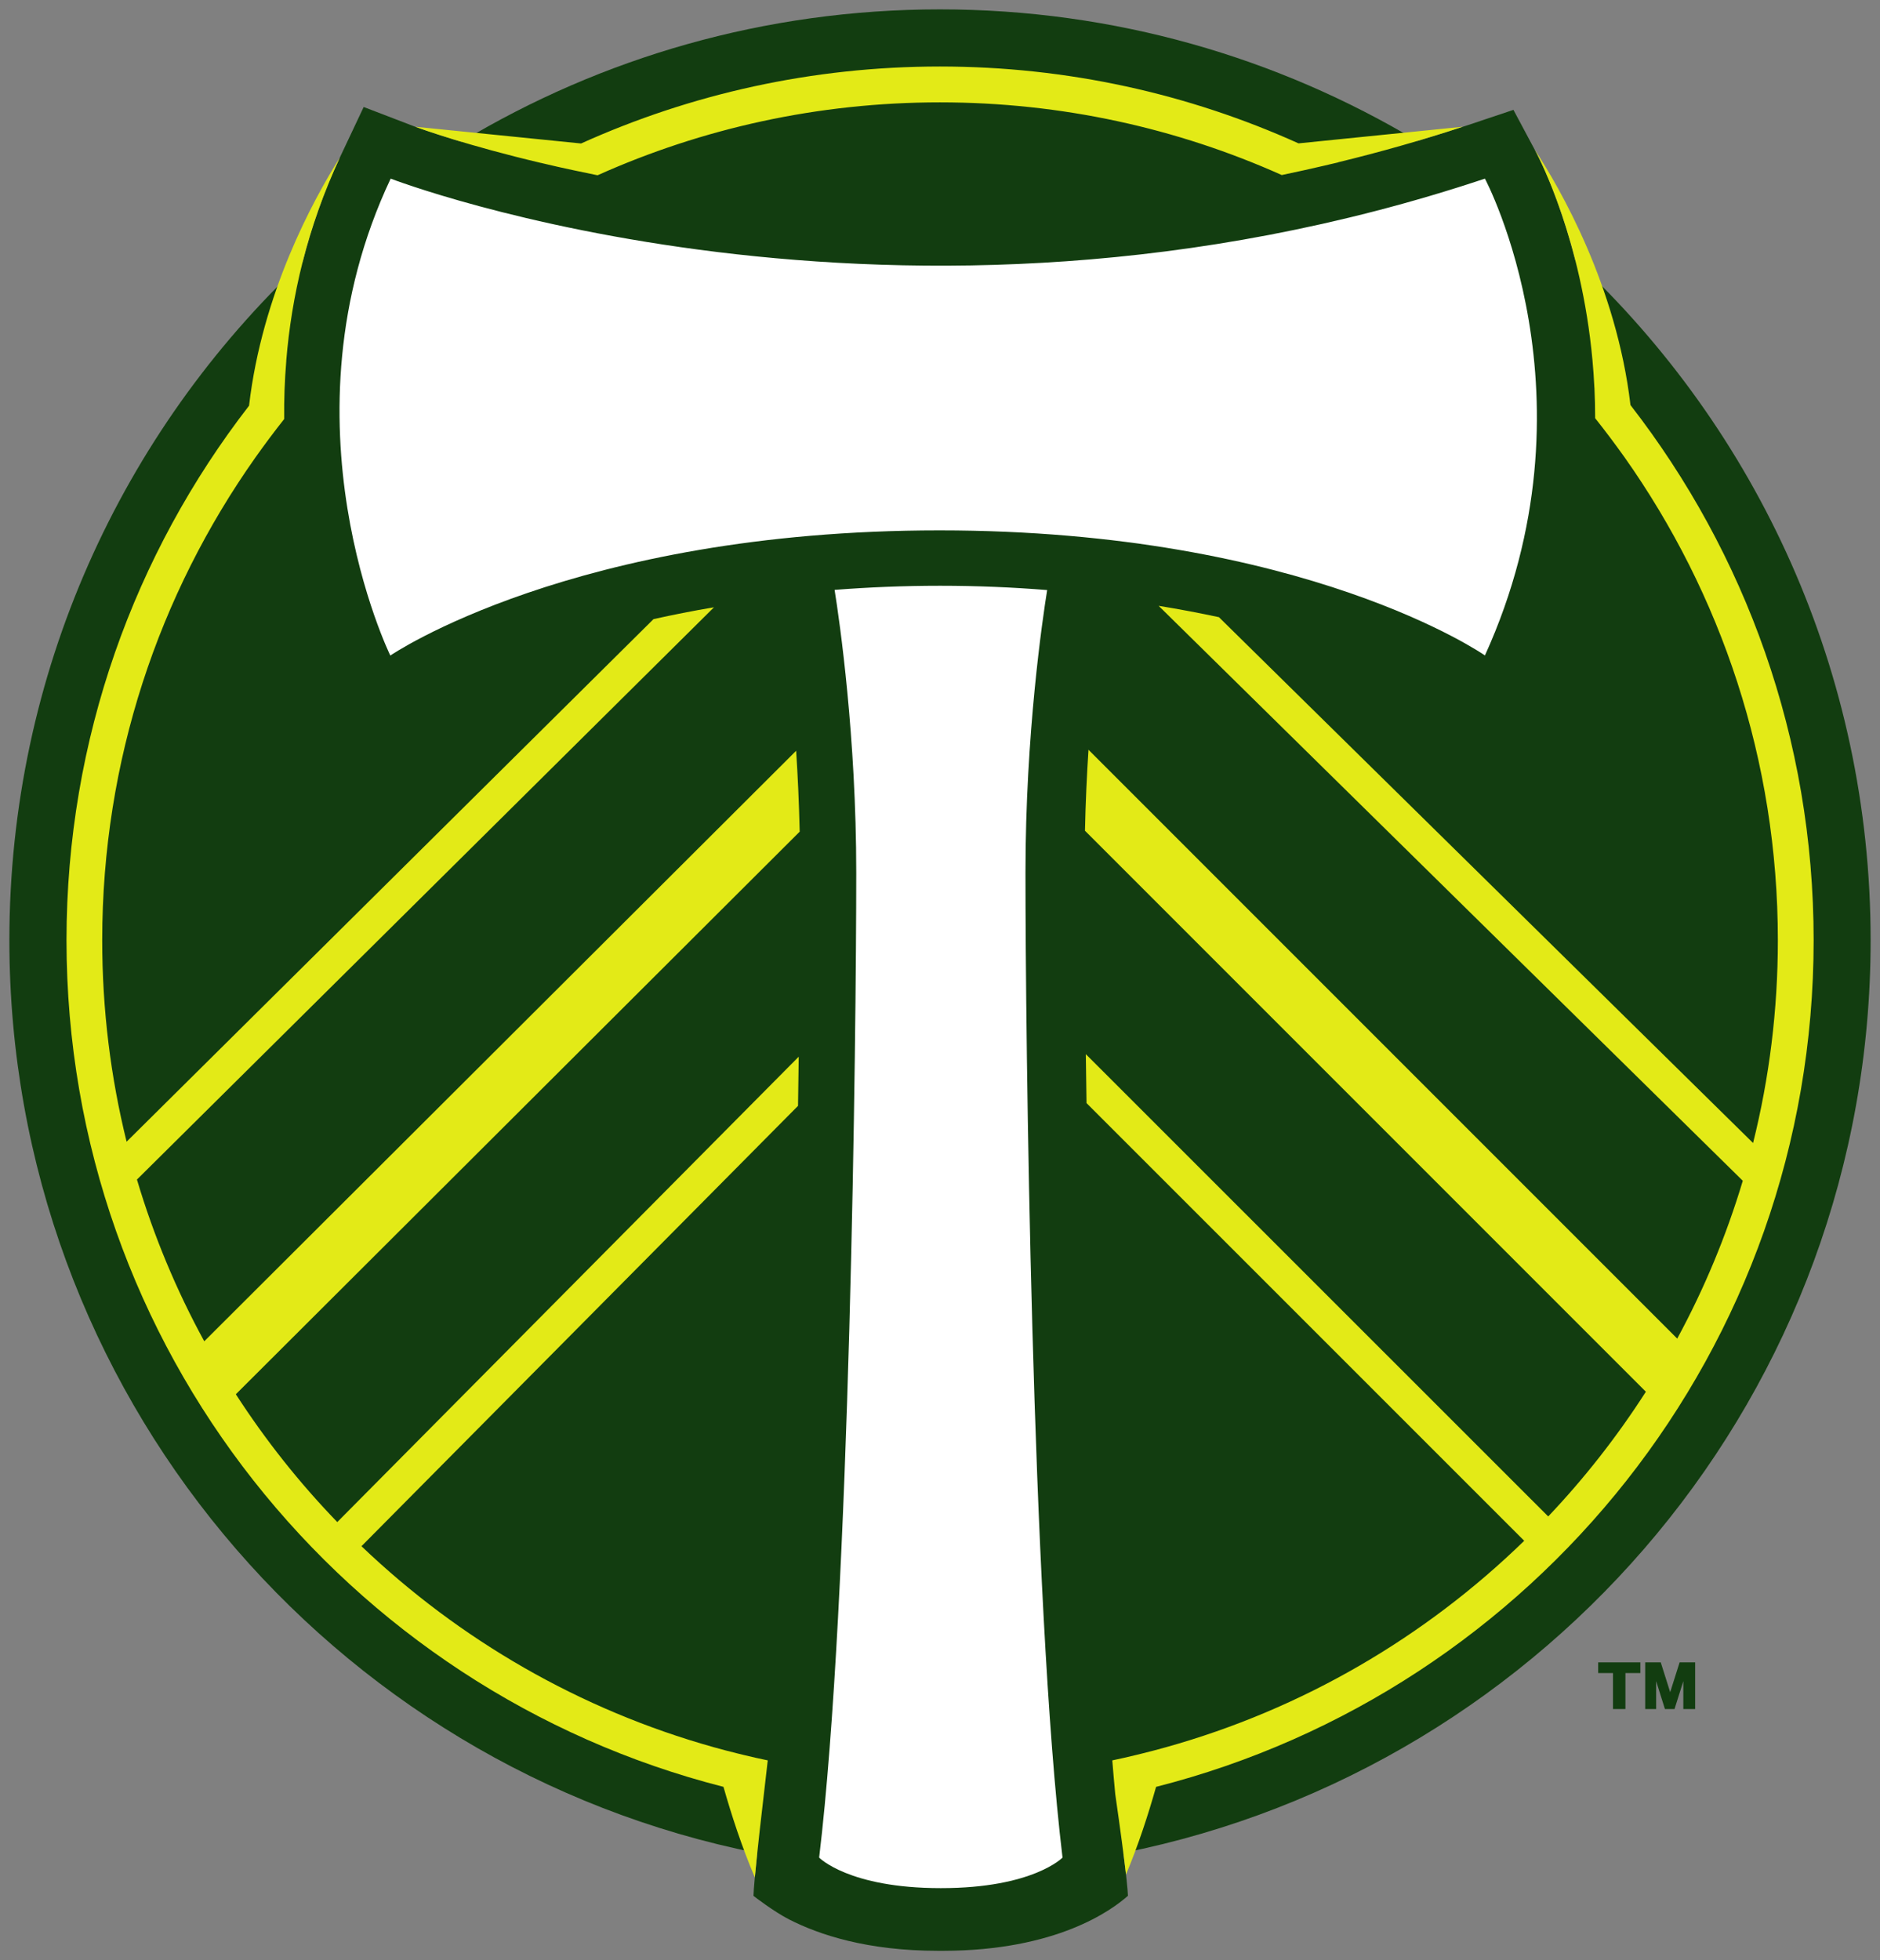 <?xml version="1.0" encoding="UTF-8" standalone="no"?>
<!-- Created with Inkscape (http://www.inkscape.org/) -->

<svg
   xmlns:dc="http://purl.org/dc/elements/1.1/"
   xmlns:cc="http://creativecommons.org/ns#"
   xmlns:rdf="http://www.w3.org/1999/02/22-rdf-syntax-ns#"
   xmlns:svg="http://www.w3.org/2000/svg"
   xmlns="http://www.w3.org/2000/svg"
   xmlns:sodipodi="http://sodipodi.sourceforge.net/DTD/sodipodi-0.dtd"
   xmlns:inkscape="http://www.inkscape.org/namespaces/inkscape"
   id="svg2"
   version="1.1"
   inkscape:version="0.48.5 r10040"
   width="401.3"
   height="418.355"
   xml:space="preserve"
   sodipodi:docname="Timbers_MLS_Identity_System.pdf"><rect width="100%" height="100%" fill="#808080" stroke="none"/><defs
     id="defs6"><clipPath
       clipPathUnits="userSpaceOnUse"
       id="clipPath16"><path
         d="m 0,1224 792,0 L 792,0 0,0 0,1224 z"
         id="path18"
         inkscape:connector-curvature="0" /></clipPath><clipPath
       clipPathUnits="userSpaceOnUse"
       id="clipPath60"><path
         d="m 0,1224 792,0 L 792,0 0,0 0,1224 z"
         id="path62"
         inkscape:connector-curvature="0" /></clipPath></defs><sodipodi:namedview
     pagecolor="#ffffff"
     bordercolor="#666666"
     borderopacity="1"
     objecttolerance="10"
     gridtolerance="10"
     guidetolerance="10"
     inkscape:pageopacity="0"
     inkscape:pageshadow="2"
     inkscape:window-width="1366"
     inkscape:window-height="705"
     id="namedview4"
     showgrid="false"
     fit-margin-top="2"
     fit-margin-left="2"
     fit-margin-right="2"
     fit-margin-bottom="2"
     inkscape:zoom="1.2501358"
     inkscape:cx="200.64996"
     inkscape:cy="209.17746"
     inkscape:window-x="-8"
     inkscape:window-y="-8"
     inkscape:window-maximized="1"
     inkscape:current-layer="g10" /><g
     id="g10"
     inkscape:groupmode="layer"
     inkscape:label="Timbers_MLS_Identity_System"
     transform="matrix(1.25,0,0,-1.25,-294.175,981.785)"><g
       id="g318"
       transform="matrix(2,0,0,2,510.784,499.769)"><path
         d="m 0,0 -1.264,0 0,0.912 3.602,0 0,-0.912 -1.275,0 0,-3.072 L 0,-3.072 0,0 z"
         style="fill:#123d10;fill-opacity:1;fill-rule:nonzero;stroke:none"
         id="path320"
         inkscape:connector-curvature="0" /></g><g
       id="g322"
       transform="matrix(2,0,0,2,519.653,493.625)"><path
         d="m 0,0 -0.749,2.381 0,-2.381 -0.935,0 0,3.984 1.328,0 0.804,-2.546 0.805,2.546 1.328,0 0,-3.984 -1.01,0 0,2.381 L 0.819,0 0,0 z"
         style="fill:#123d10;fill-opacity:1;fill-rule:nonzero;stroke:none"
         id="path324"
         inkscape:connector-curvature="0" /></g><g
       id="g326"
       transform="matrix(2,0,0,2,554.78,624.888)"><path
         d="m 0,0 c 0,22.916 -9.697,43.561 -25.217,58.065 -1.387,5.435 -3.139,8.819 -3.319,9.152 l -1.962,3.674 -3.94,-1.32 c -1.417,-0.468 -2.847,-0.911 -4.278,-1.337 -11.917,7.129 -25.853,11.236 -40.751,11.236 -14.944,0 -28.92,-4.132 -40.856,-11.307 -2.587,0.777 -4.021,1.316 -4.074,1.335 l -4.27,1.638 -1.95,-4.132 c -1.449,-3.072 -2.507,-6.124 -3.262,-9.101 C -149.291,43.406 -158.916,22.83 -158.92,0 c 0.009,-38.551 27.445,-70.671 63.857,-77.925 -0.187,-1.796 -0.305,-3.065 -0.323,-3.655 0.088,-0.076 1.757,-1.355 3.039,-2.011 2.566,-1.31 6.66,-2.681 12.741,-2.681 l 0.415,0 c 9.686,0.013 14.378,3.456 15.777,4.697 -0.022,0.579 -0.155,1.84 -0.394,3.663 C -27.415,-70.636 0,-38.528 0,0"
         style="fill:#123d10;fill-opacity:1;fill-rule:nonzero;stroke:none"
         id="path328"
         inkscape:connector-curvature="0" /></g><g
       id="g330"
       transform="matrix(2,0,0,2,454.292,755.56)"><path
         d="M 0,0 C 0.006,0.002 0.011,0.002 0.017,0.002 1.243,0.255 2.459,0.528 3.673,0.81 3.807,0.841 3.938,0.874 4.065,0.904 4.305,0.958 4.547,1.011 4.786,1.071 4.781,1.075 4.774,1.075 4.77,1.078 8.36,1.951 11.918,2.957 15.419,4.113 12.176,3.788 6.679,3.232 1.395,2.695 -7.951,6.91 -18.314,9.256 -29.223,9.256 c -10.923,0 -21.29,-2.353 -30.638,-6.571 -5.329,0.539 -10.889,1.098 -14.16,1.428 0.712,-0.262 4.544,-1.628 10.717,-3.085 l 0.015,0 c 0.071,-0.021 0.145,-0.035 0.214,-0.051 0.376,-0.088 0.76,-0.18 1.153,-0.268 0.119,-0.026 0.244,-0.054 0.369,-0.082 0.371,-0.079 0.747,-0.167 1.136,-0.247 0.104,-0.023 0.209,-0.047 0.318,-0.066 0.492,-0.107 0.994,-0.209 1.506,-0.314 l 0.003,0 c 0.046,-0.009 0.093,-0.019 0.14,-0.027 8.924,3.999 18.814,6.223 29.227,6.223 10.399,0 20.276,-2.215 29.187,-6.205 C -0.023,-0.004 -0.012,0 0,0 m -41.499,-49.16 -50.537,-50.413 c -2.373,4.347 -4.309,8.968 -5.747,13.808 l 49.269,48.854 c -1.824,-0.306 -3.543,-0.648 -5.165,-1.011 l -44.988,-44.612 c -1.361,5.508 -2.082,11.27 -2.082,17.198 0,15.351 4.845,29.555 13.072,41.202 0.795,1.121 1.613,2.218 2.466,3.295 l 0,0.074 c -0.017,1.581 0.04,3.219 0.179,4.899 0,0 -0.004,0 -0.004,-0.004 0.447,5.46 1.781,11.36 4.584,17.359 -2.306,-3.654 -6.637,-11.597 -7.76,-21.191 -9.771,-12.614 -15.586,-28.445 -15.586,-45.634 0,-34.813 23.849,-64.05 56.094,-72.274 0.677,-2.384 1.568,-5.135 2.679,-7.73 0.181,2.017 0.575,5.488 1.102,9.989 -0.699,0.142 -1.39,0.301 -2.081,0.469 -0.167,0.043 -0.337,0.082 -0.499,0.122 -0.674,0.167 -1.343,0.341 -2.007,0.527 -11.453,3.199 -21.741,9.181 -30.103,17.166 l 37.274,37.593 c 0.022,1.438 0.042,2.842 0.06,4.198 l -39.4,-39.731 c -3.227,3.338 -6.129,6.995 -8.66,10.912 l 48.143,48.03 c -0.058,2.484 -0.166,4.799 -0.303,6.905 m 71.238,29.511 C 28.536,-9.444 23.71,-1.119 21.563,2.157 l 0.145,-0.276 c 0.261,-0.489 3.837,-7.383 4.784,-17.676 0.071,-0.754 0.124,-1.521 0.162,-2.306 0.006,-0.043 0.006,-0.084 0.01,-0.128 0.037,-0.813 0.059,-1.648 0.059,-2.501 l 0,-0.039 c 0.864,-1.08 1.69,-2.19 2.495,-3.314 8.247,-11.659 13.105,-25.884 13.105,-41.253 0,-5.971 -0.734,-11.77 -2.116,-17.31 l -45.606,44.89 c -1.621,0.347 -3.332,0.675 -5.15,0.971 L 39.329,-85.87 c -1.415,-4.715 -3.295,-9.223 -5.599,-13.473 l -50.267,50.269 c -0.137,-2.106 -0.249,-4.427 -0.301,-6.912 l 47.891,-47.893 c -2.443,-3.811 -5.238,-7.38 -8.338,-10.647 l -39.481,39.467 c 0.022,-1.348 0.037,-2.745 0.061,-4.18 l 37.371,-37.365 c -8.452,-8.223 -18.926,-14.373 -30.606,-17.629 -0.664,-0.186 -1.329,-0.36 -2.003,-0.527 -0.164,-0.04 -0.328,-0.081 -0.496,-0.122 -0.686,-0.168 -1.372,-0.324 -2.066,-0.469 0.001,-0.046 0.005,-0.091 0.011,-0.138 0.075,-0.929 0.156,-1.84 0.239,-2.72 0.01,-0.069 0.021,-0.136 0.027,-0.2 0.414,-2.872 0.717,-5.152 0.892,-6.683 1.065,2.524 1.914,5.171 2.569,7.48 32.273,8.209 56.145,37.452 56.145,72.276 0,17.213 -5.838,33.063 -15.639,45.687"
         style="fill:#e3ea17;fill-opacity:1;fill-rule:nonzero;stroke:none"
         id="path332"
         inkscape:connector-curvature="0" /></g><g
       id="g334"
       transform="matrix(2,0,0,2,416.78,468.293)"><path
         d="m 0,0 c -2.642,21.959 -3.162,70.366 -3.162,84.067 0,11.869 1.465,21.708 1.852,24.126 -2.888,0.233 -5.929,0.368 -9.139,0.368 -3.16,0 -6.16,-0.131 -9.011,-0.352 0.439,-2.742 1.849,-12.551 1.849,-24.142 0,-13.701 -0.522,-62.108 -3.166,-84.067 l -0.004,-0.002 0.004,0 c -0.004,-0.004 -0.004,-0.006 -0.004,-0.012 0,0 2.521,-2.609 10.371,-2.609 l 0.025,0 0.023,0 c 7.848,0 10.366,2.609 10.366,2.609 0,0.006 0,0.008 -0.004,0.012 l 0.004,0 L 0,0 z m 36.068,143.318 c -50.113,-16.722 -93.432,0 -93.432,0 -9.809,-20.772 -0.029,-40.714 -0.029,-40.714 0,0 15.596,10.684 46.886,10.684 31.298,0 46.575,-10.677 46.575,-10.677 9.985,21.971 0,40.707 0,40.707"
         style="fill:#ffffff;fill-opacity:1;fill-rule:nonzero;stroke:none"
         id="path336"
         inkscape:connector-curvature="0" /></g></g></svg>